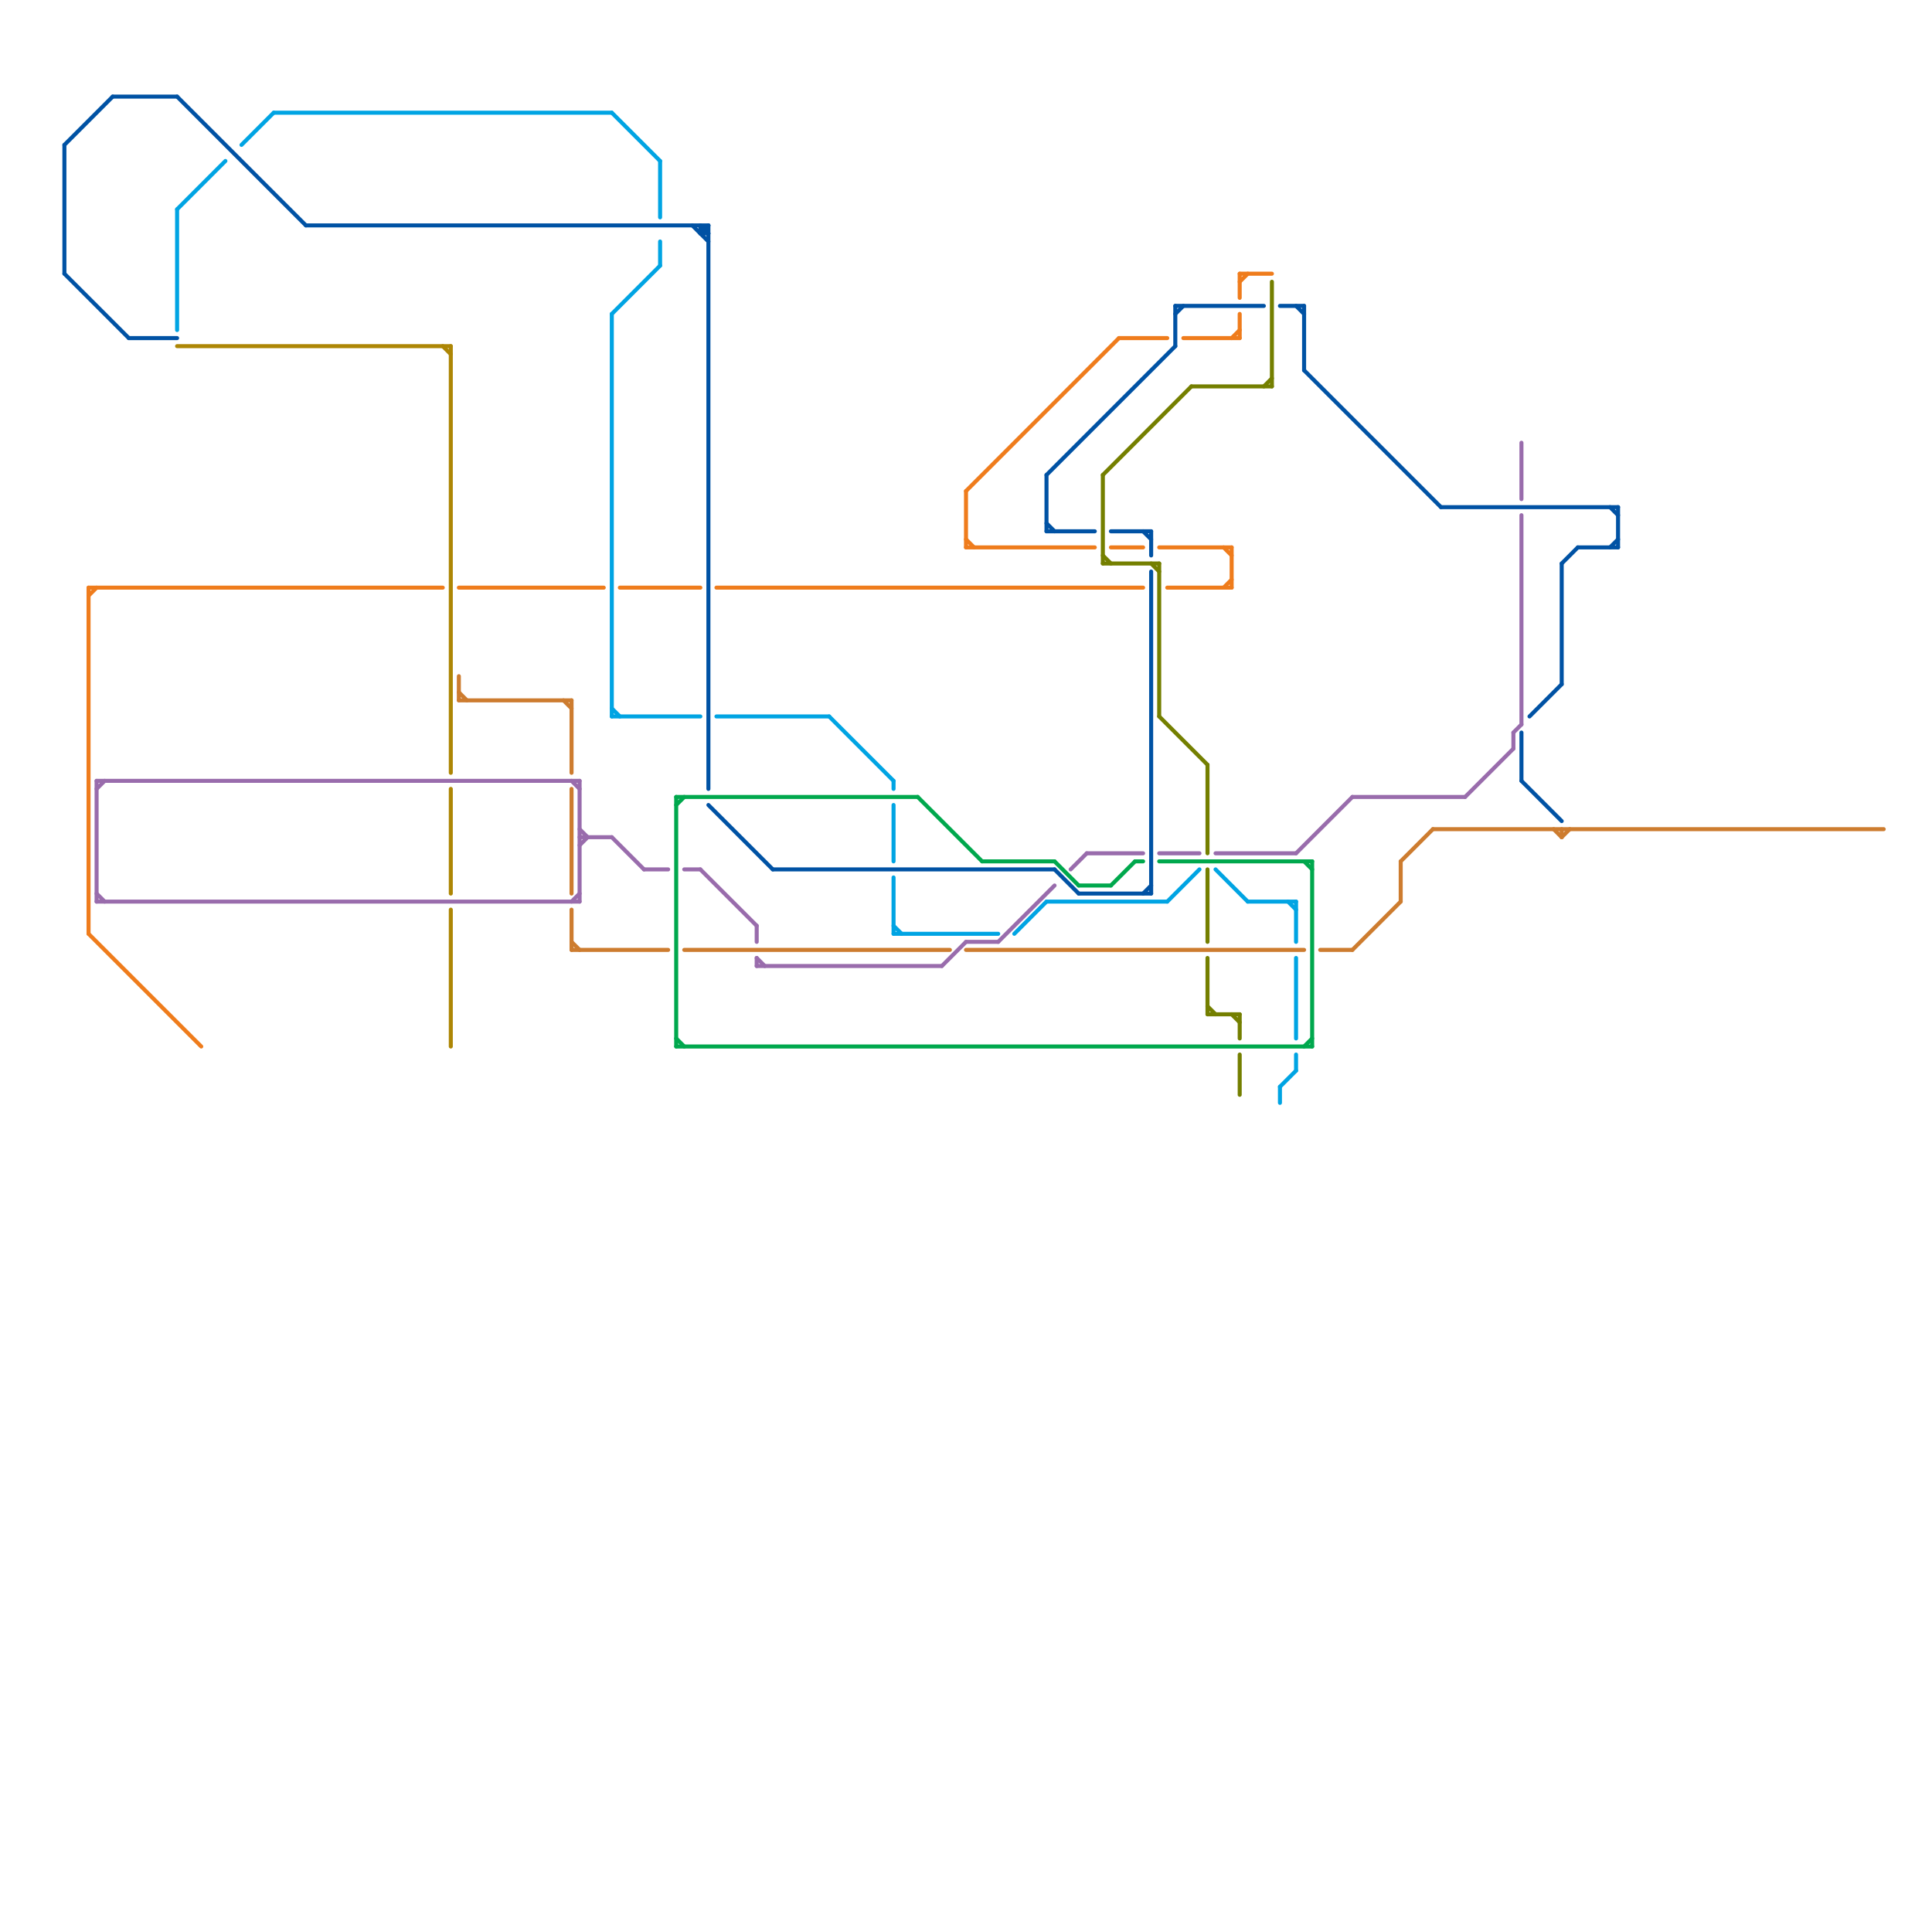 
<svg version="1.1" xmlns="http://www.w3.org/2000/svg" viewBox="0 0 240 240">
<style>text { font: 1px Helvetica; font-weight: 600; white-space: pre; dominant-baseline: central; } line { stroke-width: 1; fill: none; stroke-linecap: round; stroke-linejoin: round; } .c0 { stroke: #0052a4 } .c1 { stroke: #00a84d } .c2 { stroke: #00a4e3 } .c3 { stroke: #ef7c1c } .c4 { stroke: #996cac } .c5 { stroke: #cd7c2f } .c6 { stroke: #ad8605 } .c7 { stroke: #747f00 } .w3 { stroke-width: .5; }</style><defs><g id="wm-xf"><circle r="1.2" fill="#000"/><circle r="0.9" fill="#fff"/><circle r="0.6" fill="#000"/><circle r="0.3" fill="#fff"/></g><g id="wm"><circle r="0.6" fill="#000"/><circle r="0.3" fill="#fff"/></g></defs><line class="c0 w3" x1="146" y1="39" x2="147" y2="38"/><line class="c0 w3" x1="14" y1="12" x2="22" y2="12"/><line class="c0 w3" x1="8" y1="18" x2="8" y2="34"/><line class="c0 w3" x1="142" y1="66" x2="143" y2="67"/><line class="c0 w3" x1="87" y1="29" x2="88" y2="29"/><line class="c0 w3" x1="130" y1="59" x2="130" y2="66"/><line class="c0 w3" x1="189" y1="91" x2="189" y2="97"/><line class="c0 w3" x1="146" y1="38" x2="146" y2="43"/><line class="c0 w3" x1="130" y1="65" x2="131" y2="66"/><line class="c0 w3" x1="194" y1="70" x2="196" y2="68"/><line class="c0 w3" x1="96" y1="108" x2="131" y2="108"/><line class="c0 w3" x1="8" y1="34" x2="16" y2="42"/><line class="c0 w3" x1="86" y1="28" x2="88" y2="30"/><line class="c0 w3" x1="201" y1="63" x2="201" y2="68"/><line class="c0 w3" x1="200" y1="68" x2="201" y2="67"/><line class="c0 w3" x1="142" y1="111" x2="143" y2="110"/><line class="c0 w3" x1="38" y1="28" x2="88" y2="28"/><line class="c0 w3" x1="87" y1="29" x2="88" y2="28"/><line class="c0 w3" x1="130" y1="59" x2="146" y2="43"/><line class="c0 w3" x1="179" y1="63" x2="201" y2="63"/><line class="c0 w3" x1="159" y1="38" x2="162" y2="38"/><line class="c0 w3" x1="130" y1="66" x2="136" y2="66"/><line class="c0 w3" x1="87" y1="28" x2="88" y2="29"/><line class="c0 w3" x1="22" y1="12" x2="38" y2="28"/><line class="c0 w3" x1="162" y1="38" x2="162" y2="46"/><line class="c0 w3" x1="8" y1="18" x2="14" y2="12"/><line class="c0 w3" x1="162" y1="46" x2="179" y2="63"/><line class="c0 w3" x1="161" y1="38" x2="162" y2="39"/><line class="c0 w3" x1="194" y1="70" x2="194" y2="85"/><line class="c0 w3" x1="190" y1="89" x2="194" y2="85"/><line class="c0 w3" x1="16" y1="42" x2="22" y2="42"/><line class="c0 w3" x1="88" y1="28" x2="88" y2="98"/><line class="c0 w3" x1="131" y1="108" x2="134" y2="111"/><line class="c0 w3" x1="88" y1="100" x2="96" y2="108"/><line class="c0 w3" x1="143" y1="66" x2="143" y2="69"/><line class="c0 w3" x1="138" y1="66" x2="143" y2="66"/><line class="c0 w3" x1="196" y1="68" x2="201" y2="68"/><line class="c0 w3" x1="134" y1="111" x2="143" y2="111"/><line class="c0 w3" x1="189" y1="97" x2="194" y2="102"/><line class="c0 w3" x1="87" y1="28" x2="87" y2="29"/><line class="c0 w3" x1="143" y1="71" x2="143" y2="111"/><line class="c0 w3" x1="200" y1="63" x2="201" y2="64"/><line class="c0 w3" x1="146" y1="38" x2="157" y2="38"/><line class="c1 w3" x1="134" y1="110" x2="138" y2="110"/><line class="c1 w3" x1="122" y1="107" x2="131" y2="107"/><line class="c1 w3" x1="84" y1="129" x2="85" y2="130"/><line class="c1 w3" x1="138" y1="110" x2="141" y2="107"/><line class="c1 w3" x1="114" y1="99" x2="122" y2="107"/><line class="c1 w3" x1="84" y1="99" x2="114" y2="99"/><line class="c1 w3" x1="141" y1="107" x2="142" y2="107"/><line class="c1 w3" x1="84" y1="130" x2="163" y2="130"/><line class="c1 w3" x1="84" y1="100" x2="85" y2="99"/><line class="c1 w3" x1="162" y1="107" x2="163" y2="108"/><line class="c1 w3" x1="162" y1="130" x2="163" y2="129"/><line class="c1 w3" x1="163" y1="107" x2="163" y2="130"/><line class="c1 w3" x1="144" y1="107" x2="163" y2="107"/><line class="c1 w3" x1="84" y1="99" x2="84" y2="130"/><line class="c1 w3" x1="131" y1="107" x2="134" y2="110"/><line class="c2 w3" x1="34" y1="14" x2="76" y2="14"/><line class="c2 w3" x1="82" y1="20" x2="82" y2="27"/><line class="c2 w3" x1="30" y1="18" x2="34" y2="14"/><line class="c2 w3" x1="151" y1="108" x2="155" y2="112"/><line class="c2 w3" x1="145" y1="112" x2="149" y2="108"/><line class="c2 w3" x1="160" y1="112" x2="161" y2="113"/><line class="c2 w3" x1="103" y1="89" x2="111" y2="97"/><line class="c2 w3" x1="89" y1="89" x2="103" y2="89"/><line class="c2 w3" x1="130" y1="112" x2="145" y2="112"/><line class="c2 w3" x1="76" y1="89" x2="87" y2="89"/><line class="c2 w3" x1="76" y1="88" x2="77" y2="89"/><line class="c2 w3" x1="159" y1="135" x2="159" y2="137"/><line class="c2 w3" x1="126" y1="116" x2="130" y2="112"/><line class="c2 w3" x1="82" y1="30" x2="82" y2="33"/><line class="c2 w3" x1="111" y1="97" x2="111" y2="98"/><line class="c2 w3" x1="76" y1="39" x2="82" y2="33"/><line class="c2 w3" x1="161" y1="131" x2="161" y2="133"/><line class="c2 w3" x1="76" y1="14" x2="82" y2="20"/><line class="c2 w3" x1="111" y1="109" x2="111" y2="116"/><line class="c2 w3" x1="161" y1="119" x2="161" y2="129"/><line class="c2 w3" x1="111" y1="115" x2="112" y2="116"/><line class="c2 w3" x1="22" y1="26" x2="22" y2="41"/><line class="c2 w3" x1="111" y1="116" x2="124" y2="116"/><line class="c2 w3" x1="155" y1="112" x2="161" y2="112"/><line class="c2 w3" x1="76" y1="39" x2="76" y2="89"/><line class="c2 w3" x1="159" y1="135" x2="161" y2="133"/><line class="c2 w3" x1="22" y1="26" x2="28" y2="20"/><line class="c2 w3" x1="161" y1="112" x2="161" y2="117"/><line class="c2 w3" x1="111" y1="100" x2="111" y2="107"/><line class="c3 w3" x1="145" y1="73" x2="153" y2="73"/><line class="c3 w3" x1="152" y1="68" x2="153" y2="69"/><line class="c3 w3" x1="89" y1="73" x2="142" y2="73"/><line class="c3 w3" x1="147" y1="42" x2="154" y2="42"/><line class="c3 w3" x1="120" y1="61" x2="139" y2="42"/><line class="c3 w3" x1="138" y1="68" x2="142" y2="68"/><line class="c3 w3" x1="120" y1="61" x2="120" y2="68"/><line class="c3 w3" x1="154" y1="39" x2="154" y2="42"/><line class="c3 w3" x1="153" y1="68" x2="153" y2="73"/><line class="c3 w3" x1="139" y1="42" x2="145" y2="42"/><line class="c3 w3" x1="144" y1="68" x2="153" y2="68"/><line class="c3 w3" x1="154" y1="34" x2="154" y2="37"/><line class="c3 w3" x1="11" y1="73" x2="11" y2="116"/><line class="c3 w3" x1="152" y1="73" x2="153" y2="72"/><line class="c3 w3" x1="120" y1="68" x2="136" y2="68"/><line class="c3 w3" x1="57" y1="73" x2="75" y2="73"/><line class="c3 w3" x1="11" y1="73" x2="55" y2="73"/><line class="c3 w3" x1="153" y1="42" x2="154" y2="41"/><line class="c3 w3" x1="154" y1="34" x2="158" y2="34"/><line class="c3 w3" x1="154" y1="35" x2="155" y2="34"/><line class="c3 w3" x1="11" y1="74" x2="12" y2="73"/><line class="c3 w3" x1="120" y1="67" x2="121" y2="68"/><line class="c3 w3" x1="11" y1="116" x2="25" y2="130"/><line class="c3 w3" x1="77" y1="73" x2="87" y2="73"/><line class="c4 w3" x1="85" y1="108" x2="87" y2="108"/><line class="c4 w3" x1="94" y1="119" x2="94" y2="120"/><line class="c4 w3" x1="71" y1="112" x2="72" y2="111"/><line class="c4 w3" x1="188" y1="91" x2="188" y2="93"/><line class="c4 w3" x1="72" y1="103" x2="73" y2="104"/><line class="c4 w3" x1="12" y1="112" x2="72" y2="112"/><line class="c4 w3" x1="72" y1="105" x2="73" y2="104"/><line class="c4 w3" x1="161" y1="106" x2="168" y2="99"/><line class="c4 w3" x1="12" y1="97" x2="72" y2="97"/><line class="c4 w3" x1="117" y1="120" x2="120" y2="117"/><line class="c4 w3" x1="133" y1="108" x2="135" y2="106"/><line class="c4 w3" x1="94" y1="119" x2="95" y2="120"/><line class="c4 w3" x1="189" y1="55" x2="189" y2="62"/><line class="c4 w3" x1="94" y1="120" x2="117" y2="120"/><line class="c4 w3" x1="189" y1="64" x2="189" y2="90"/><line class="c4 w3" x1="124" y1="117" x2="131" y2="110"/><line class="c4 w3" x1="94" y1="115" x2="94" y2="117"/><line class="c4 w3" x1="144" y1="106" x2="149" y2="106"/><line class="c4 w3" x1="135" y1="106" x2="142" y2="106"/><line class="c4 w3" x1="182" y1="99" x2="188" y2="93"/><line class="c4 w3" x1="76" y1="104" x2="80" y2="108"/><line class="c4 w3" x1="72" y1="104" x2="76" y2="104"/><line class="c4 w3" x1="151" y1="106" x2="161" y2="106"/><line class="c4 w3" x1="188" y1="91" x2="189" y2="90"/><line class="c4 w3" x1="12" y1="97" x2="12" y2="112"/><line class="c4 w3" x1="72" y1="97" x2="72" y2="112"/><line class="c4 w3" x1="120" y1="117" x2="124" y2="117"/><line class="c4 w3" x1="80" y1="108" x2="83" y2="108"/><line class="c4 w3" x1="87" y1="108" x2="94" y2="115"/><line class="c4 w3" x1="12" y1="98" x2="13" y2="97"/><line class="c4 w3" x1="168" y1="99" x2="182" y2="99"/><line class="c4 w3" x1="71" y1="97" x2="72" y2="98"/><line class="c4 w3" x1="12" y1="111" x2="13" y2="112"/><line class="c5 w3" x1="70" y1="87" x2="71" y2="88"/><line class="c5 w3" x1="164" y1="118" x2="168" y2="118"/><line class="c5 w3" x1="71" y1="87" x2="71" y2="96"/><line class="c5 w3" x1="57" y1="84" x2="57" y2="87"/><line class="c5 w3" x1="57" y1="86" x2="58" y2="87"/><line class="c5 w3" x1="194" y1="104" x2="195" y2="103"/><line class="c5 w3" x1="57" y1="87" x2="71" y2="87"/><line class="c5 w3" x1="174" y1="107" x2="174" y2="112"/><line class="c5 w3" x1="71" y1="118" x2="83" y2="118"/><line class="c5 w3" x1="178" y1="103" x2="234" y2="103"/><line class="c5 w3" x1="71" y1="113" x2="71" y2="118"/><line class="c5 w3" x1="71" y1="117" x2="72" y2="118"/><line class="c5 w3" x1="194" y1="103" x2="194" y2="104"/><line class="c5 w3" x1="174" y1="107" x2="178" y2="103"/><line class="c5 w3" x1="71" y1="98" x2="71" y2="111"/><line class="c5 w3" x1="168" y1="118" x2="174" y2="112"/><line class="c5 w3" x1="120" y1="118" x2="162" y2="118"/><line class="c5 w3" x1="85" y1="118" x2="118" y2="118"/><line class="c5 w3" x1="193" y1="103" x2="194" y2="104"/><line class="c6 w3" x1="22" y1="43" x2="56" y2="43"/><line class="c6 w3" x1="55" y1="43" x2="56" y2="44"/><line class="c6 w3" x1="56" y1="113" x2="56" y2="130"/><line class="c6 w3" x1="56" y1="98" x2="56" y2="111"/><line class="c6 w3" x1="56" y1="43" x2="56" y2="96"/><line class="c7 w3" x1="144" y1="89" x2="150" y2="95"/><line class="c7 w3" x1="150" y1="125" x2="151" y2="126"/><line class="c7 w3" x1="150" y1="95" x2="150" y2="106"/><line class="c7 w3" x1="154" y1="131" x2="154" y2="136"/><line class="c7 w3" x1="158" y1="35" x2="158" y2="48"/><line class="c7 w3" x1="148" y1="48" x2="158" y2="48"/><line class="c7 w3" x1="137" y1="70" x2="144" y2="70"/><line class="c7 w3" x1="150" y1="119" x2="150" y2="126"/><line class="c7 w3" x1="137" y1="59" x2="148" y2="48"/><line class="c7 w3" x1="157" y1="48" x2="158" y2="47"/><line class="c7 w3" x1="137" y1="69" x2="138" y2="70"/><line class="c7 w3" x1="154" y1="126" x2="154" y2="129"/><line class="c7 w3" x1="150" y1="126" x2="154" y2="126"/><line class="c7 w3" x1="153" y1="126" x2="154" y2="127"/><line class="c7 w3" x1="150" y1="108" x2="150" y2="117"/><line class="c7 w3" x1="137" y1="59" x2="137" y2="70"/><line class="c7 w3" x1="144" y1="70" x2="144" y2="89"/><line class="c7 w3" x1="143" y1="70" x2="144" y2="71"/>
</svg>
